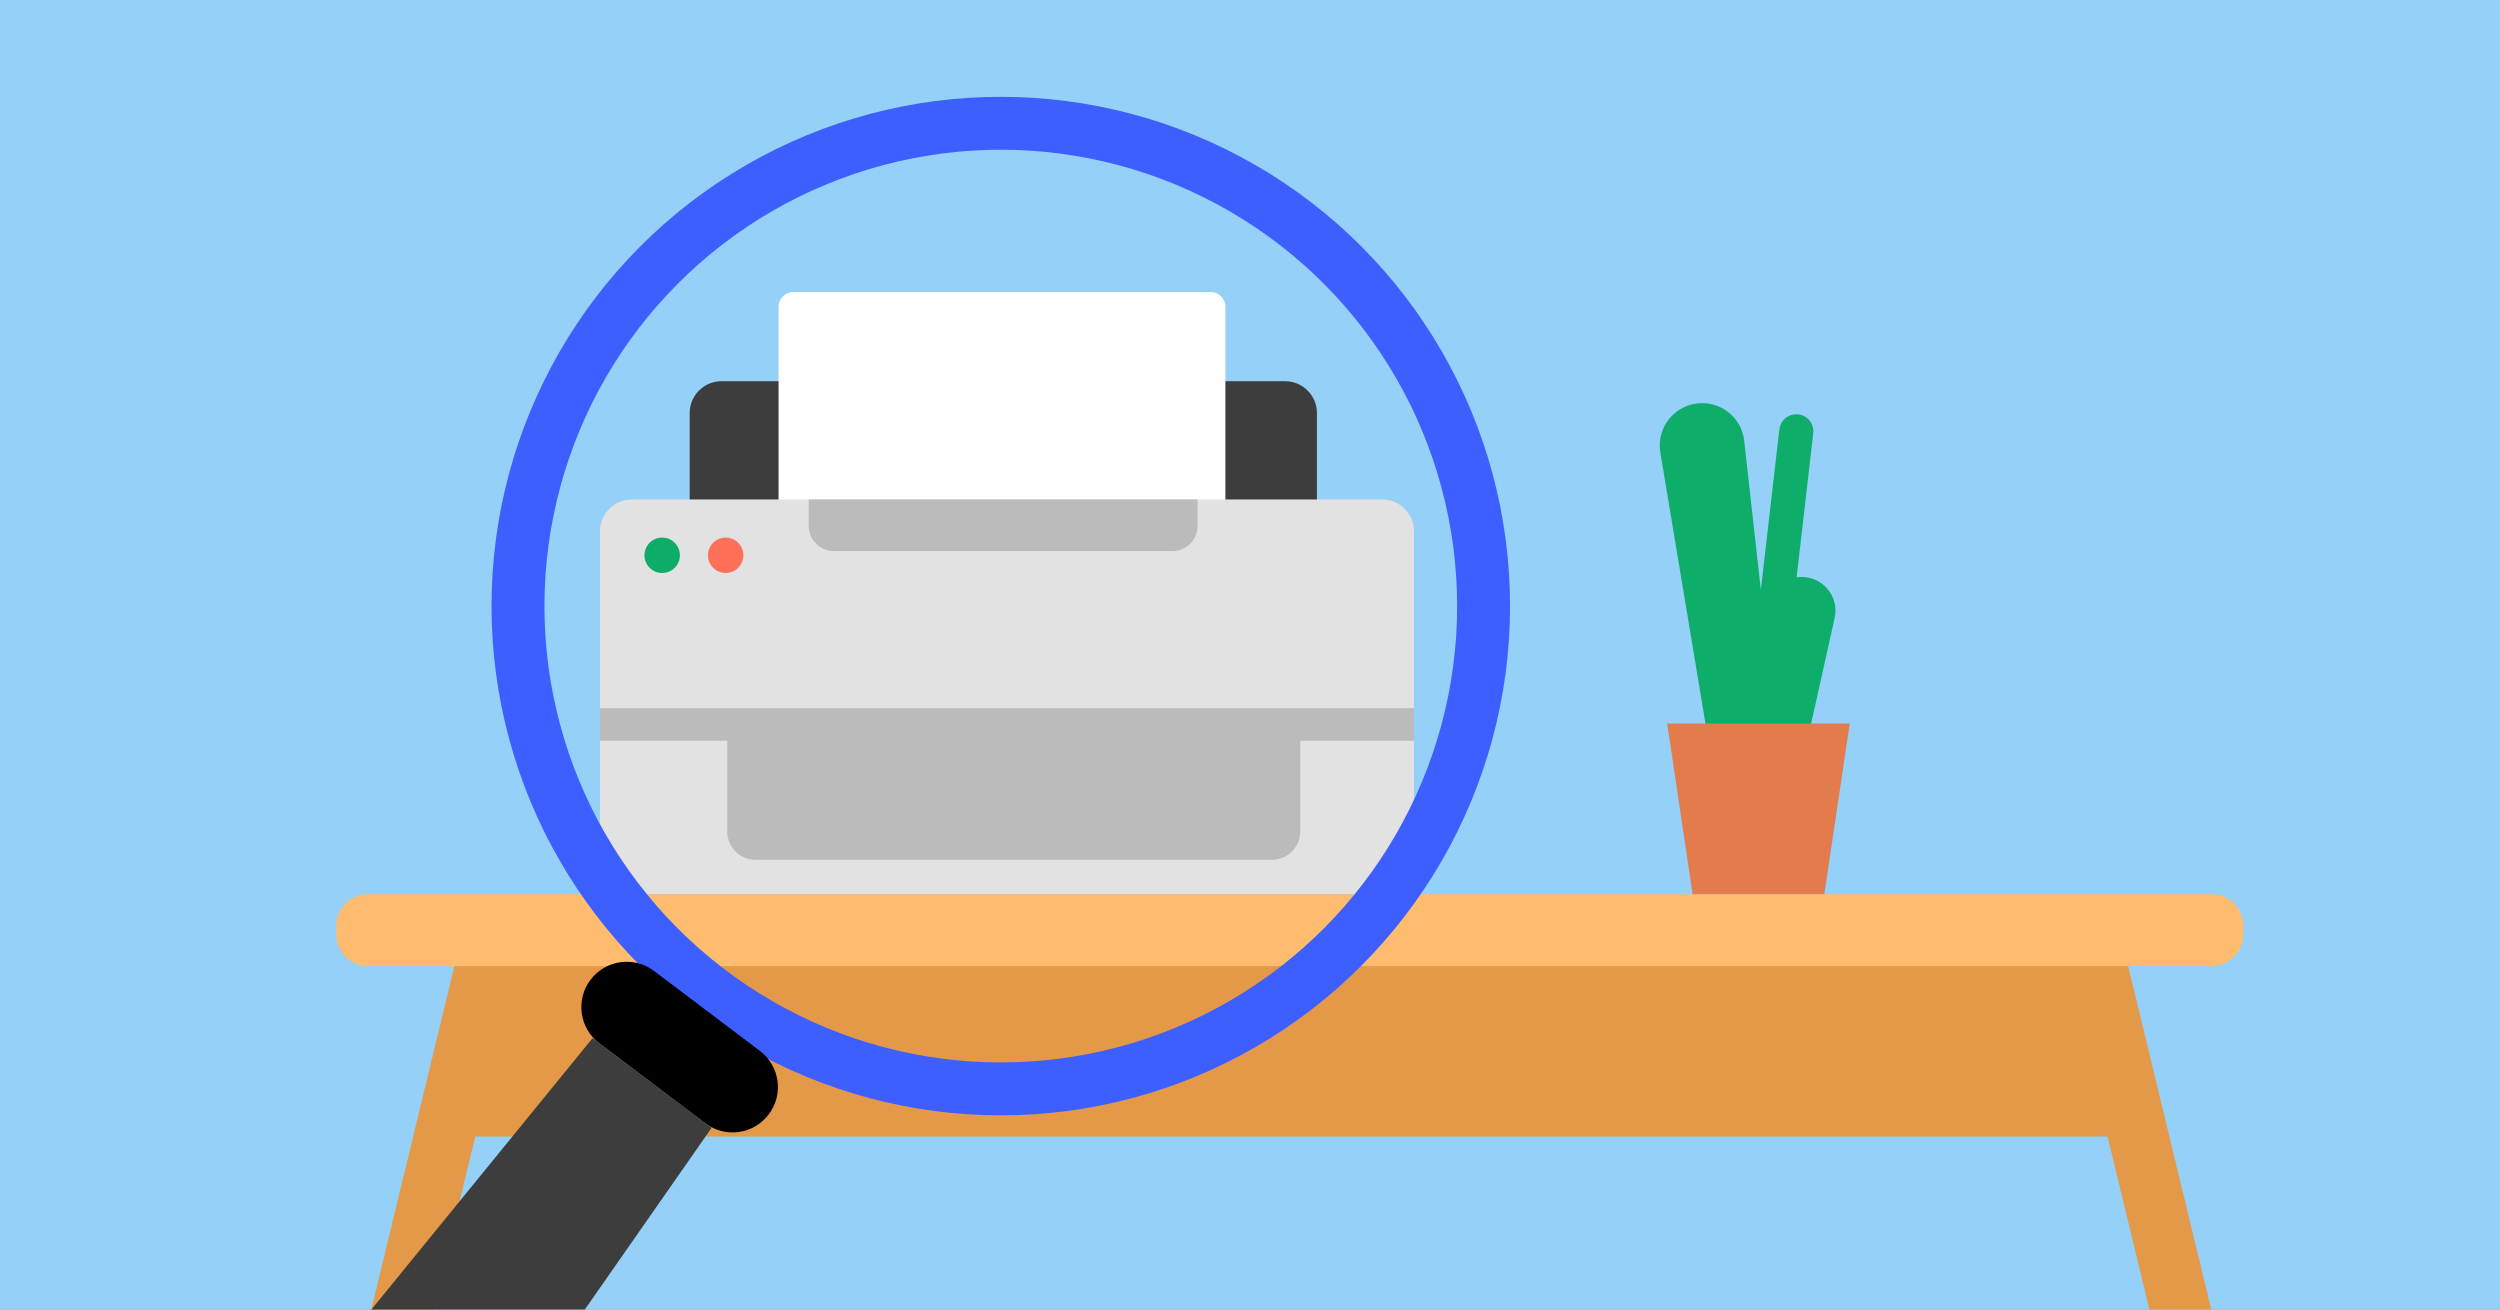 <svg enable-background="new 0 0 945 495" viewBox="0 0 945 495" xmlns="http://www.w3.org/2000/svg" xmlns:xlink="http://www.w3.org/1999/xlink"><rect x="0" y="0" width="945" height="495" fill="#808080" stroke="none"/><defs><path id="SVGID_1_" d="M-.9 0H945V495H-.9Z"/><clipPath id="SVGID_00000177473983965126372460000001290378422844553101_"><use xlink:href="#SVGID_1_"/></clipPath></defs><path clip-path="url(#SVGID_00000177473983965126372460000001290378422844553101_)" d="M-28.9-7.5H965.3V559.5H-28.9Z" fill="#94d0f8"/><path clip-path="url(#SVGID_00000177473983965126372460000001290378422844553101_)" d="M175.1 351.6H796.7V429.6H175.1Z" fill="#e49948"/><path clip-path="url(#SVGID_00000177473983965126372460000001290378422844553101_)" d="M272.7 281.8h213.1c6.6 0 12-5.4 12-12V156.1c0-6.6-5.4-12-12-12H272.7c-6.6 0-12 5.4-12 12v113.7C260.7 276.4 266.1 281.8 272.7 281.8z" fill="#3d3d3d"/><path clip-path="url(#SVGID_00000177473983965126372460000001290378422844553101_)" d="M299.8 251h157.9c3 0 5.5-2.5 5.5-5.5V115.9c0-3-2.5-5.5-5.5-5.5H299.8c-3 0-5.5 2.5-5.5 5.5v129.6C294.3 248.6 296.8 251 299.8 251z" fill="#ffffff"/><path clip-path="url(#SVGID_00000177473983965126372460000001290378422844553101_)" d="M238.8 338h283.7c6.6 0 12-5.4 12-12V200.8c0-6.6-5.4-12-12-12H238.8c-6.6 0-12 5.4-12 12V326C226.8 332.6 232.2 338 238.8 338z" fill="#e2e2e2"/><path clip-path="url(#SVGID_00000177473983965126372460000001290378422844553101_)" d="M285.6 269.8h195.2c5.9 0 10.7 4.8 10.7 10.7v33.8c0 5.9-4.8 10.7-10.7 10.7H285.6c-5.9 0-10.7-4.8-10.7-10.7v-33.8C274.8 274.6 279.6 269.8 285.6 269.8z" fill="#bbbbbb"/><path clip-path="url(#SVGID_00000177473983965126372460000001290378422844553101_)" d="M452.7 188.8c0 6.2 0 10 0 10 0 5.3-4.3 9.5-9.5 9.5h-128c-5.3 0-9.5-4.3-9.5-9.5 0 0 0-4.1 0-10" fill="#bbbbbb"/><circle clip-path="url(#SVGID_00000177473983965126372460000001290378422844553101_)" cx="250.3" cy="209.9" fill="#0eac69" r="6.7"/><circle clip-path="url(#SVGID_00000177473983965126372460000001290378422844553101_)" cx="274.3" cy="209.9" fill="#ff7059" r="6.7"/><path clip-path="url(#SVGID_00000177473983965126372460000001290378422844553101_)" d="M226.8 267.7H534.5V280H226.8Z" fill="#bbbbbb"/><path clip-path="url(#SVGID_00000177473983965126372460000001290378422844553101_)" d="M852.4 563.4 830.4 569.1 776.9 348 799 342.7Z" fill="#e49948"/><path clip-path="url(#SVGID_00000177473983965126372460000001290378422844553101_)" d="M123.8 563.4 145.9 569.1 199.4 348 177.2 342.7Z" fill="#e49948"/><path clip-path="url(#SVGID_00000177473983965126372460000001290378422844553101_)" d="M835.9 365.2H139.1c-6.6 0-12-5.4-12-12V350c0-6.6 5.4-12 12-12h696.9c6.6 0 12 5.4 12 12v3.2C847.9 359.8 842.5 365.2 835.9 365.2z" fill="#ffbc6e"/><g clip-path="url(#SVGID_00000177473983965126372460000001290378422844553101_)"><g fill="#0ead69"><path d="M672.4 283.9h-26l-18.8-112.9c-1.6-9.8 5.9-18.6 15.8-18.6 8.2 0 15 6.1 15.9 14.2L672.4 283.9 672.4 283.9z"/><path d="M656.3 283.9h26l11.2-50.3c1.8-7.9-4.3-15.5-12.4-15.5-5.9 0-11.1 4.1-12.4 9.9L656.3 283.9z"/><path d="M665.8 283.9c3.3 0 6.1-2.5 6.4-5.7l13.2-114.4c.5-3.8-2.5-7.2-6.4-7.2-3.3 0-6 2.4-6.4 5.7l-13.2 114.4C659 280.5 662 283.9 665.8 283.9z"/></g><path d="M630.2 273.5l9.6 64.5h49.8l9.6-64.5H630.2z" fill="#e47b4c"/></g><circle clip-path="url(#SVGID_00000177473983965126372460000001290378422844553101_)" cx="378.3" cy="229.1" fill="none" r="182.5" stroke="#3e5fff" stroke-miterlimit="10" stroke-width="20"/><path clip-path="url(#SVGID_00000177473983965126372460000001290378422844553101_)" d="M266.6 424.6l-40-30.2c-7.6-5.7-9.1-16.5-3.4-24l0 0c5.7-7.6 16.5-9.1 24-3.4l40 30.2c7.6 5.7 9.1 16.5 3.4 24l0 0C284.9 428.8 274.2 430.3 266.6 424.6z"/><path clip-path="url(#SVGID_00000177473983965126372460000001290378422844553101_)" d="M49.8 670 49.8 670c-17.6-13.3-20.7-38.5-6.7-55.6l180.9-222 45 33.9L105.1 661.2C92.5 679.3 67.4 683.3 49.8 670z" fill="#3d3d3d"/></svg>